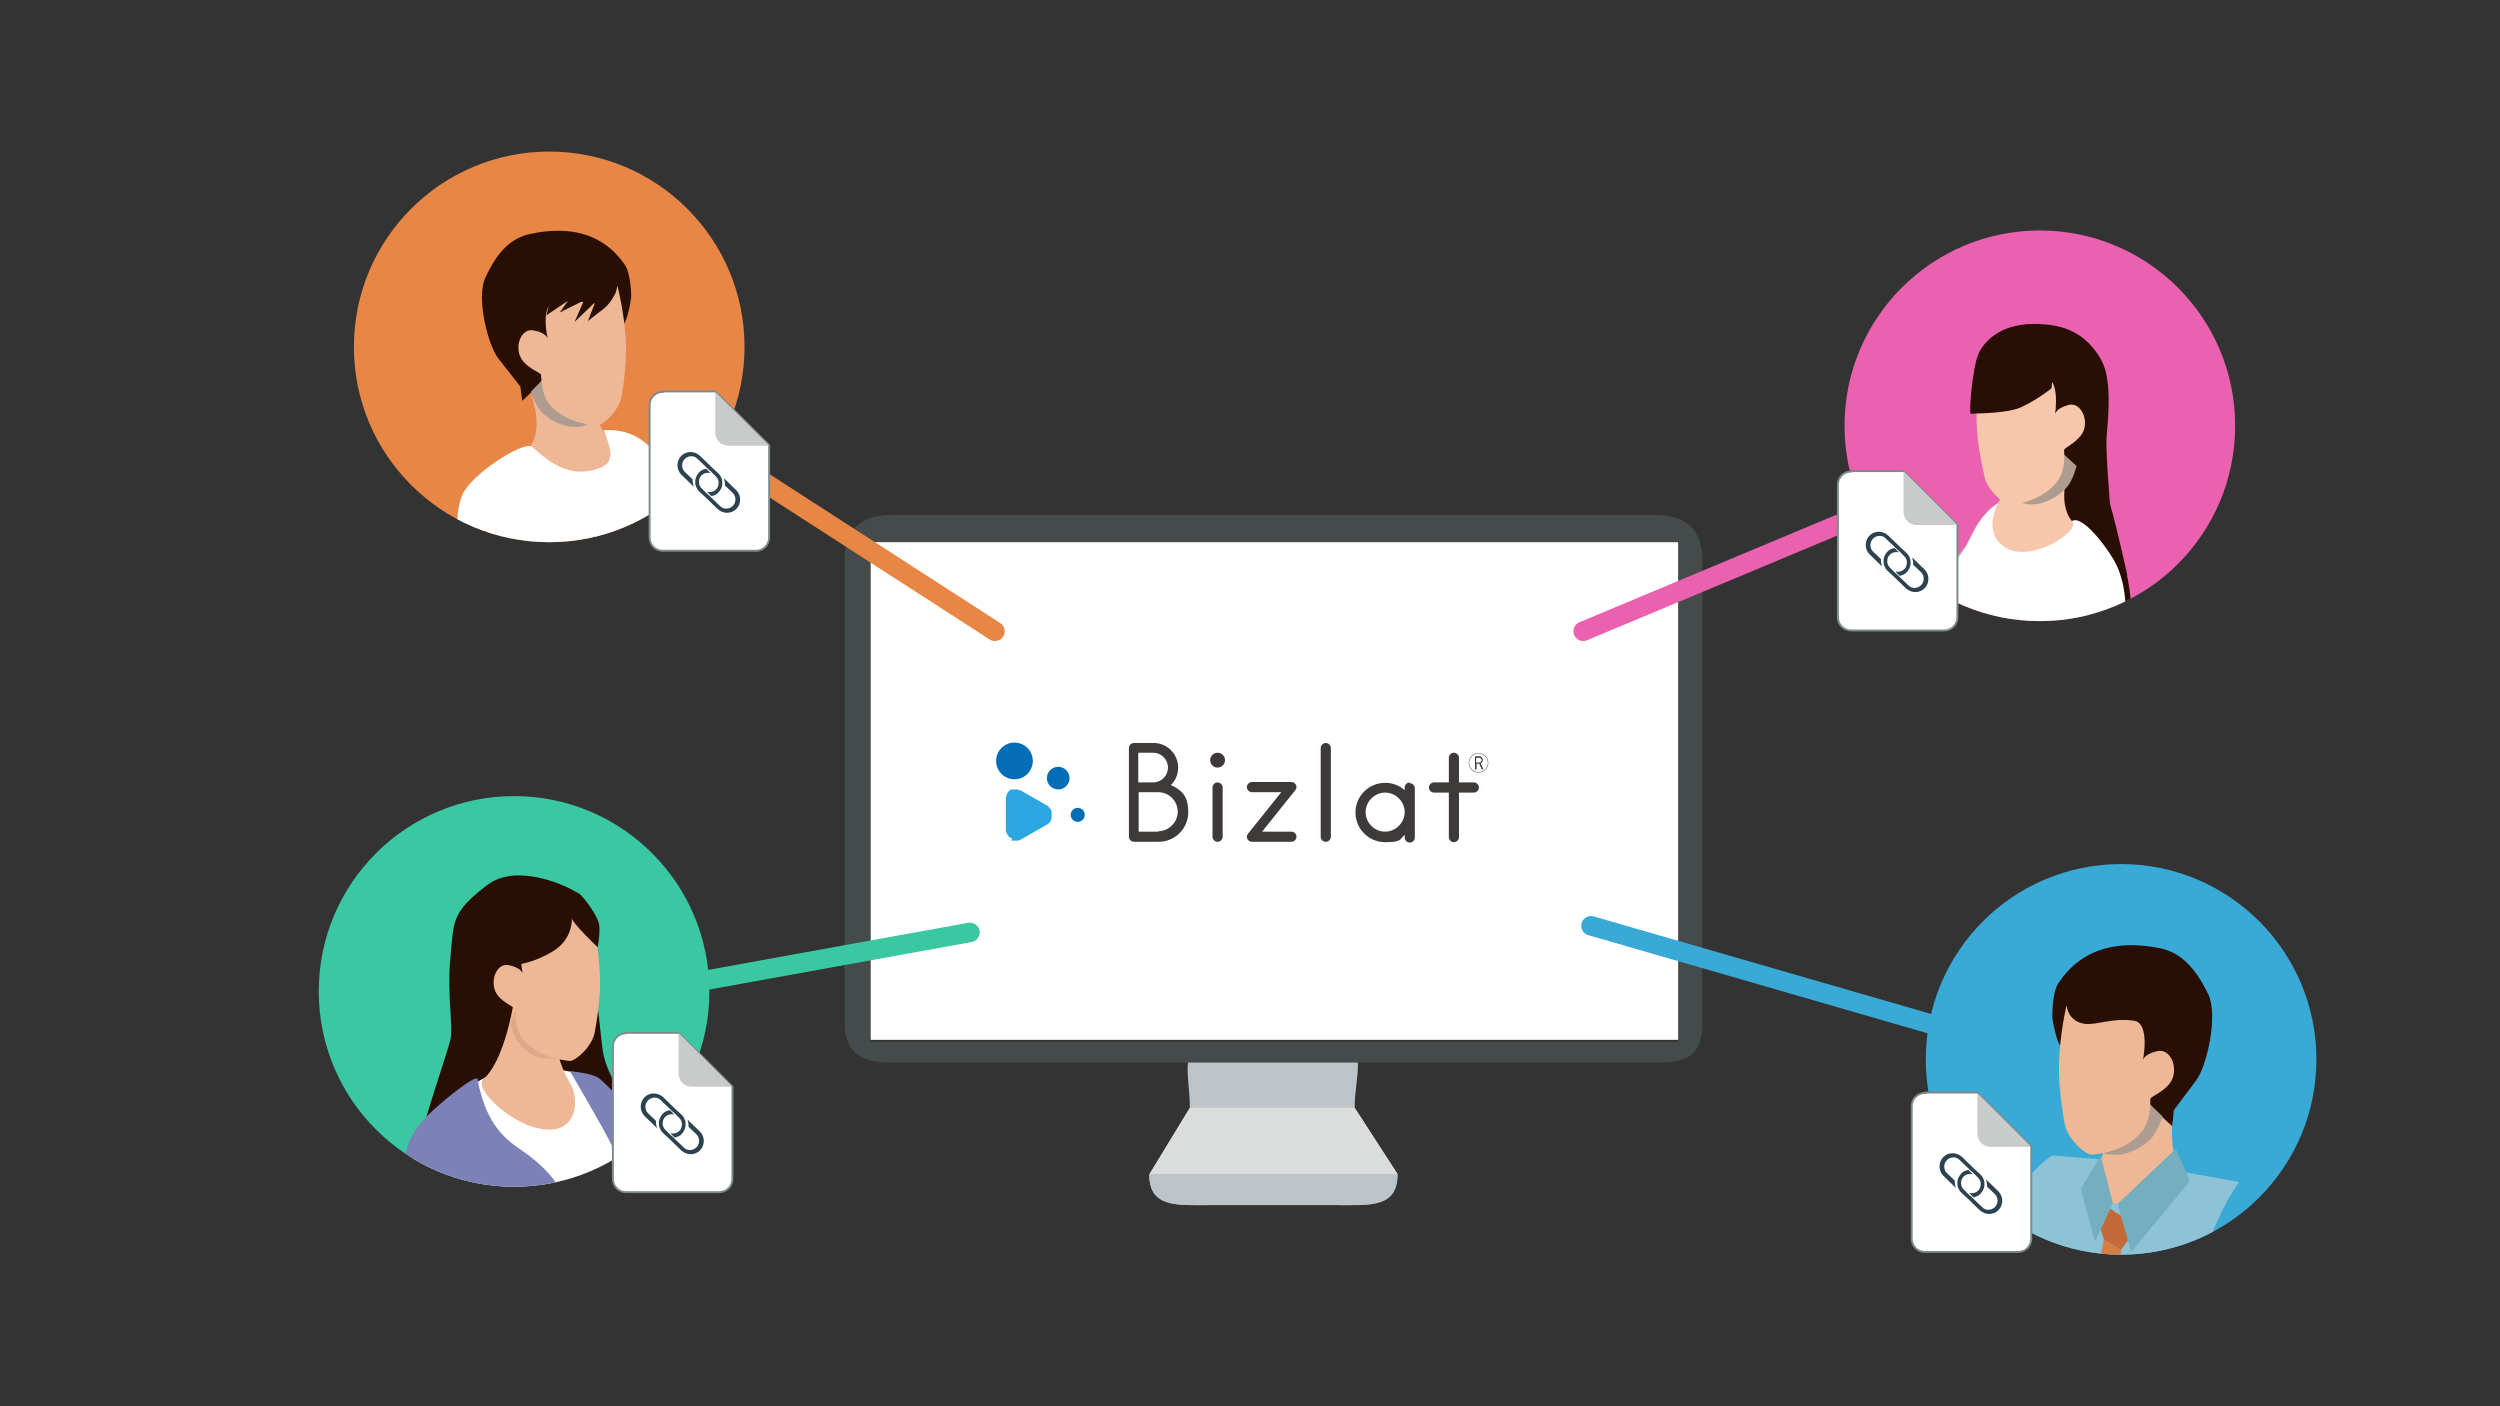 <?xml version="1.0" encoding="UTF-8"?>
<svg id="_レイヤー_1" data-name="レイヤー_1" xmlns="http://www.w3.org/2000/svg" version="1.1" xmlns:xlink="http://www.w3.org/1999/xlink" viewBox="0 0 640 360">
  <rect x="0" y="0" width="640" height="360" fill="#333333" stroke="none"/>
  <!-- Generator: Adobe Illustrator 29.1.0, SVG Export Plug-In . SVG Version: 2.1.0 Build 142)  -->
  <defs>
    <style>
      .st0 {
        fill: #7c81b7;
      }

      .st1 {
        fill: #c9caca;
      }

      .st2 {
        fill: #dfa889;
      }

      .st3 {
        fill: #39a9d6;
      }

      .st4 {
        fill: #3e3a39;
      }

      .st5 {
        stroke: #7e8a89;
        stroke-width: .5px;
      }

      .st5, .st6, .st7, .st8, .st9 {
        stroke-miterlimit: 10;
      }

      .st5, .st10 {
        fill: #fff;
      }

      .st11 {
        fill: #2d424f;
      }

      .st6 {
        stroke: #e88645;
      }

      .st6, .st12, .st7, .st8, .st9 {
        fill: none;
      }

      .st6, .st7, .st8, .st9 {
        stroke-linecap: round;
        stroke-width: 5px;
      }

      .st13 {
        fill: #bdc3c6;
      }

      .st14 {
        fill: #c26b39;
      }

      .st15 {
        fill: #ae9c90;
      }

      .st16 {
        fill: #eeb896;
      }

      .st7 {
        stroke: #39a9d6;
      }

      .st17 {
        clip-path: url(#clippath-1);
      }

      .st18 {
        fill: #d57f45;
      }

      .st8 {
        stroke: #39c8a1;
      }

      .st19 {
        fill: #2ca6e0;
      }

      .st20 {
        clip-path: url(#clippath-3);
      }

      .st9 {
        stroke: #e961af;
      }

      .st21 {
        fill: #dbdcdc;
      }

      .st22 {
        fill: #f7c6ab;
      }

      .st23 {
        fill: #aaa39f;
      }

      .st24 {
        fill: #8ec2d5;
      }

      .st25 {
        fill: #454b4b;
      }

      .st26 {
        fill: #036eb7;
      }

      .st27 {
        clip-path: url(#clippath-2);
      }

      .st28 {
        fill: #290e04;
      }

      .st29 {
        fill: #75afbf;
      }

      .st30 {
        clip-path: url(#clippath);
      }

      .st31 {
        fill: #39c8a1;
      }

      .st32 {
        fill: #e88645;
      }

      .st33 {
        fill: #e961af;
      }
    </style>
    <clipPath id="clippath">
      <circle class="st12" cx="131.6" cy="253.8" r="50"/>
    </clipPath>
    <clipPath id="clippath-1">
      <circle class="st12" cx="543" cy="271.2" r="50"/>
    </clipPath>
    <clipPath id="clippath-2">
      <circle class="st12" cx="522.2" cy="109" r="50"/>
    </clipPath>
    <clipPath id="clippath-3">
      <circle class="st12" cx="140.6" cy="88.8" r="50"/>
    </clipPath>
  </defs>
  <path class="st13" d="M341.9,308.5h-31.8c-8.7,0-15.9.8-15.9-7.9l10.4-17c0-8.7-3.2-15.9,5.5-15.9h31.8c8.7,0,4.9,7.1,4.9,15.9l11,17c0,8.7-7.1,7.9-15.9,7.9Z"/>
  <polygon class="st21" points="294.3 300.6 304.6 283.6 346.8 283.6 357.8 300.6 294.3 300.6"/>
  <path class="st13" d="M341.9,308.5h-31.8c-8.7,0-15.9.8-15.9-7.9h63.5c0,8.7-7.1,7.9-15.9,7.9Z"/>
  <path class="st25" d="M429.6,138.8s0,127.9,0,127.9c0,0-206.7,0-206.7,0,0,0,0-127.9,0-127.9h206.7ZM421.7,131.8h-193.5c-7.7,0-12,3.8-12,11.5v118.3c0,7.7,4,10.4,11.7,10.4h197.3c7.7,0,10.6-2.8,10.6-10.4v-118.3c0-7.7-4.3-11.5-12-11.5h-2.2Z"/>
  <rect class="st10" x="222.9" y="138.8" width="206.7" height="127.4"/>
  <g>
    <g>
      <circle class="st26" cx="270.9" cy="199.2" r="2.9"/>
      <circle class="st26" cx="259.7" cy="194.8" r="4.7"/>
      <circle class="st26" cx="275.9" cy="208.6" r="1.8"/>
      <path class="st19" d="M258.9,215.2c0,0,.2,0,.2,0,0,0,0,0,.1,0,.1,0,.2,0,.3,0,0,0,0,0,0,0,.1,0,.2,0,.3,0,0,0,0,0,.1,0,0,0,.2,0,.3,0,0,0,0,0,0,0,.1,0,.2,0,.4,0,0,0,0,0,0,0,.1,0,.2,0,.3-.1,0,0,0,0,0,0,0,0,.2,0,.3-.1,0,0,0,0,0,0h0s6.8-3.9,6.8-3.9h0s0,0,0,0c0,0,.2-.1.3-.2,0,0,0,0,0,0,.2-.1.4-.3.5-.5,0,0,0,0,0,0,0,0,.1-.1.2-.2,0,0,0,0,0,0,0,0,.1-.2.1-.3,0,0,0,0,0,0,0-.1,0-.2.1-.3,0,0,0,0,0-.1,0,0,0-.2,0-.3,0,0,0,0,0-.1,0-.1,0-.2,0-.4,0,0,0,0,0,0,0,0,0,0,0,0h0s0,0,0,0c0-.1,0-.2,0-.4,0,0,0,0,0-.1,0,0,0-.2,0-.3,0,0,0,0,0-.1,0-.1,0-.2-.1-.3,0,0,0,0,0,0,0,0,0-.2-.1-.3,0,0,0,0,0,0,0,0,0-.1-.2-.2,0,0,0,0,0,0,0,0-.2-.2-.2-.3,0,0,0,0,0,0,0,0-.2-.1-.2-.2,0,0,0,0,0,0,0,0-.2-.1-.2-.2,0,0,0,0,0,0h0s-6.8-3.9-6.8-3.9h0s0,0,0,0c0,0-.2,0-.3-.1,0,0,0,0,0,0-.2,0-.5-.2-.7-.2,0,0,0,0,0,0,0,0-.2,0-.3,0,0,0,0,0-.1,0-.1,0-.2,0-.3,0,0,0,0,0,0,0-.1,0-.2,0-.3,0,0,0,0,0-.1,0,0,0-.2,0-.2,0,0,0,0,0-.1,0,0,0-.2,0-.3.1,0,0,0,0,0,0-.1,0-.2.1-.3.2,0,0,0,0,0,0,0,0-.1.1-.2.2,0,0,0,0,0,0,0,0-.2.2-.2.3,0,0,0,0,0,0,0,0-.1.2-.2.3,0,0,0,0,0,0,0,0,0,.2-.1.3,0,0,0,0,0,0,0,.2-.2.5-.2.7,0,0,0,0,0,0,0,.1,0,.2,0,.3,0,0,0,0,0,0h0v7.7h0s0,0,0,0c0,.1,0,.2,0,.3,0,0,0,0,0,0,0,.2,0,.5.2.7,0,0,0,0,0,0,0,0,0,.2.1.3,0,0,0,0,0,0,.1.2.3.4.4.6,0,0,0,0,0,0,0,0,.1.1.2.2,0,0,0,0,0,0,0,0,.2.1.3.2,0,0,0,0,0,0,.1,0,.2.1.3.1,0,0,0,0,.1,0Z"/>
    </g>
    <g>
      <g>
        <path class="st4" d="M299.7,201c1.2-1.1,1.9-2.7,1.9-4.5,0-3.5-2.8-6.3-6.3-6.3h-5c-.7,0-1.3.6-1.3,1.3v22.7c0,.7.6,1.3,1.3,1.3h6.3c4.2,0,7.6-3.4,7.6-7.6s-1.8-5.7-4.4-6.9ZM299,196.5c0,2.1-1.7,3.8-3.8,3.8h-3.8v-7.6h3.8c2.1,0,3.8,1.7,3.8,3.8ZM296.5,212.9h-5v-10.1h5c2.8,0,5,2.3,5,5s-2.3,5-5,5Z"/>
        <path class="st4" d="M360.9,200.3c-.7,0-1.3.6-1.3,1.3v.7c-1.3-1.2-3.1-1.9-5-1.9-4.2,0-7.6,3.4-7.6,7.6s3.4,7.6,7.6,7.6,3.7-.7,5-1.9v.7c0,.7.6,1.3,1.3,1.3s1.3-.6,1.3-1.3v-12.6c0-.7-.6-1.3-1.3-1.3ZM354.6,212.9c-2.8,0-5-2.3-5-5s2.3-5,5-5,5,2.3,5,5-2.3,5-5,5Z"/>
        <path class="st4" d="M339.4,190.2c-.7,0-1.3.6-1.3,1.3v22.7c0,.7.6,1.3,1.3,1.3s1.3-.6,1.3-1.3v-22.7c0-.7-.6-1.3-1.3-1.3Z"/>
        <path class="st4" d="M377.3,200.3h-3.8v-6.3c0-.7-.6-1.3-1.3-1.3s-1.3.6-1.3,1.3v6.3h-3.8c-.7,0-1.3.6-1.3,1.3s.6,1.3,1.3,1.3h3.8v11.4c0,.7.6,1.3,1.3,1.3s1.3-.6,1.3-1.3v-11.4h3.8c.7,0,1.3-.6,1.3-1.3s-.6-1.3-1.3-1.3Z"/>
        <path class="st4" d="M330.6,212.9h-7.5l8.4-10.5c.2-.2.4-.5.4-.9,0-.7-.6-1.3-1.3-1.3h-10.1c-.7,0-1.3.6-1.3,1.3s.6,1.3,1.3,1.3h7.5l-8.4,10.5c-.2.2-.4.5-.4.9,0,.7.6,1.3,1.3,1.3h10.1c.7,0,1.3-.6,1.3-1.3s-.6-1.3-1.3-1.3Z"/>
        <g>
          <circle class="st4" cx="311.7" cy="194.6" r="1.9"/>
          <path class="st4" d="M311.7,200.3c-.7,0-1.3.6-1.3,1.3v12.6c0,.7.6,1.3,1.3,1.3s1.3-.6,1.3-1.3v-12.6c0-.7-.6-1.3-1.3-1.3Z"/>
        </g>
      </g>
      <path class="st4" d="M379,195.4c.4-.1.6-.5.6-.9s-.4-.9-.9-.9h-.9c0,0-.2,0-.2.2v3c0,0,0,.2.2.2s.2,0,.2-.2v-1.3h.7l.6,1.4h0c0,0,0,.1.2.1s.2,0,.2-.2,0,0,0,0l-.6-1.3ZM377.9,194h.8c.3,0,.6.3.6.6s-.3.6-.6.6h-.8v-1.2Z"/>
      <path class="st4" d="M378.5,197.8c-1.4,0-2.5-1.1-2.5-2.5s1.1-2.5,2.5-2.5,2.5,1.1,2.5,2.5-1.1,2.5-2.5,2.5ZM378.5,192.9c-1.3,0-2.4,1.1-2.4,2.4s1.1,2.4,2.4,2.4,2.4-1.1,2.4-2.4-1.1-2.4-2.4-2.4Z"/>
    </g>
  </g>
  <line class="st6" x1="148.1" y1="92.8" x2="254.7" y2="161.6"/>
  <line class="st7" x1="407.3" y1="237" x2="541.8" y2="275.9"/>
  <line class="st9" x1="512.4" y1="116.8" x2="405.3" y2="161.6"/>
  <line class="st8" x1="142.8" y1="257.8" x2="248.3" y2="238.7"/>
  <circle class="st31" cx="131.6" cy="253.8" r="50"/>
  <g class="st30">
    <g>
      <path class="st28" d="M124.8,226.5c-9.2,7.1-8.6,9-9.5,18.7-.9,9.7.8,17.7,0,20.9-1.7,7-10.5,29.5-8.6,36.1,2,6.5,25.8,13,33.2,9.1s18.4-5.4,23.7-14.8c5.3-9.4-7.9-15.8-9.4-28.3-1.5-12.5-3.8-37.7-6.4-39.6s-15.7-7.8-23.1-2Z"/>
      <g>
        <path class="st10" d="M130.6,272.9c-2.9.6-14.7,7.4-16.8,9.8s-9.7,10-7.8,21.1c2.1,12,13,19.2,14.4,33.2,1.5,14.6,1.5,29.4,1.5,29.4,0,0,17.6,5,26.6,3,10.7-2.4,12-7.8,12-7.8,0,0,2.7-8.5,3.2-41.7,0,0,.3-5,1.7-7.6,3.8-6.9,2.5-15.8-3.4-24.1s-6.4-10.6-9.9-12.3-18.6-3.5-21.5-2.9Z"/>
        <path class="st0" d="M122.2,276c2.5,14,9.1,16.7,13.2,19.8s9.9,8.8,10.5,15.8c.2,2.7-1.6,31.6-1.4,35.7s-.5,29.1-.5,29.1c0,0-25.8-2.6-26.9-5.9-1.1-3.4,2.2-19.1.7-33.4-.5-4.6-14.2-27.7-14.4-32.9-.4-9.9,1.3-12.9,4.4-16.8s14.1-12.5,14.3-11.2Z"/>
        <path class="st0" d="M145.9,274.2s8.1,13.8,10.3,18.2c5,9.9,2.7,16.2,2.5,19.3-.3,4.9-3.9,34.3-3.7,36.9.4,4.8-.5,25.2-.5,25.2,0,0,10.9-7.1,11-10.4s-.8-2.2-1.3-7.2c-.5-5.3.2-34.3,2-39.3,1.6-4.3,6.3-12.1,1.2-22-4.5-8.8-9.9-15.5-14.1-18.9-1.7-1.3-7.5-1.8-7.5-1.8Z"/>
      </g>
      <g>
        <path class="st16" d="M131.3,257.7s-2.3,14.1-7.6,18.6c-2.7,2.2,8,12.9,17,12.9,6.9,0,7.7-7.7,5.3-11.8-6.3-10.7-3.2-19.6-3.2-19.6h-11.5Z"/>
        <path class="st2" d="M132,258.3l11.3,12.9s-1.8,0-4.8-.4c-2.4-.4-4.1-1.9-5.7-3.8-1.5-1.8-2.1-5-2.1-5l1.3-3.7Z"/>
        <path class="st16" d="M151.8,236.4s1.6,6.5,1.8,13.7c.2,5.8-1,12.2-1.3,13.9-.6,4-5.1,7.7-6.4,7.6-5.7-.5-9.9-2.9-12.1-5.7-2.1-2.8-1.8-6.9-1.9-7.5,0-.6-4.2-2-5.2-4.9-1.1-3,.6-7.1,3.7-6.4s3.4,2.1,3.4,2.1c0,0-1.8-8.8,2.1-9.3,5.3-.7,7-6.7,9.8-7.1,4-.5,6.1,3.6,6.1,3.6Z"/>
        <path class="st28" d="M146.4,235.2s.3,5.2-4.8,8.3-9.1,3.4-9.1,3.4c0,0-1.3-6.1,0-9.2s11.6-8.7,11.6-8.7c0,0,2.6-1.5,4.2-.2s4.5,5.6,5,7.5-.3,6.2-.3,6.2c0,0-6.4-6.1-6.6-7.4Z"/>
      </g>
    </g>
  </g>
  <circle class="st3" cx="543" cy="271.2" r="50"/>
  <g class="st17">
    <g>
      <path class="st24" d="M543.3,297.2l29.9,5.4s-7.1,9.7-9.2,21.7c-2.3,12.9,16.9,12.4,17.4,16.7,1.9,15.7-12.7,69.6-12.7,69.6,0,0-31.5-.5-41.2-2.7-11.5-2.6-16.6-9.2-16.6-9.2,0,0-5.5-18.3-5.6-61.5,0-27.8,20-41.4,20-41.4l17.9,1.4Z"/>
      <g>
        <path class="st16" d="M556.9,282s-3.2,13.8,2.6,18.6c2.9,2.4-8.6,14-18.4,14-7.4,0-8.3-8.3-5.7-12.7,6.8-11.6,3.5-21.2,3.5-21.2l18.1,1.3Z"/>
        <path class="st28" d="M556.5,284.2s2.6-3.5,5.7-7.6c2.8-3.7,5.7-16.7,3.1-22.1-3.6-7.5-7.7-10.9-12.6-11.8-16.9-3.3-23.3,5.5-25.7,8.9-1.8,2.6-1.6,9-1.6,9,0,0,1.2,7.9,2.8,7.6,1.9-.4,3.9-3,5.8-2.9,9.2.8,12,10,12.1,12,0,2.2,10,11,10,11l.4-4Z"/>
        <path class="st15" d="M550,282.3l-11.7,12.8s1.7.9,4.9.4c2.6-.4,5.9-2.2,7.7-4.3,1.6-1.9,2.7-5.4,2.7-5.4l-3.6-3.5Z"/>
        <path class="st16" d="M529,257.5s-1.7,7.1-1.9,14.8c-.2,6.2,1.1,13.1,1.4,15.1.7,4.3,5.5,8.3,7,8.2,6.2-.5,10.7-3.1,13-6.2,2.3-3.1,1.9-7.5,2-8.1,0-.6,4.5-2.1,5.7-5.3,1.2-3.2-.7-7.7-4-6.9-3.4.8-3.6,2.3-3.6,2.3,0,0,1.9-9.5-2.3-10.1-5.7-.8-9.5,1.2-12.6.8-4.3-.6-4.6-4.5-4.6-4.5Z"/>
      </g>
      <polygon class="st24" points="539.2 307.6 544 308.7 544.9 312.9 537.9 310.7 539.2 307.6"/>
      <g>
        <polygon class="st18" points="538.7 317.4 538.6 317.2 526.8 377.4 532.6 389.2 540.4 380.7 543 319.9 543 320 538.7 317.4"/>
        <polygon class="st14" points="543.2 311.3 541.3 310.2 540.4 309.5 538.9 308.7 536.7 311.7 537.8 314.8 538.6 317.2 538.7 317.4 543 320 543 319.9 543.7 319 545.2 317 543.2 311.3"/>
      </g>
      <polygon class="st29" points="557 294.1 560.6 302.4 545.6 320.5 542.1 308.2 557 294.1"/>
      <polygon class="st29" points="537.8 295.9 540.9 308 536.3 317.9 532.7 304.3 537.8 295.9"/>
    </g>
  </g>
  <circle class="st33" cx="522.2" cy="109" r="50"/>
  <g class="st27">
    <g>
      <path class="st28" d="M544.6,147.3c-1.5-7-5.1-21.8-4.5-17.7.6,4.2-1.2-13.2-.8-17.9s1.4-14.4-1.3-19.4c-3.8-6.9-9.2-8.7-13.9-9.2-10.1-1.1-14.9,3-17,6.3-1.6,2.5-1.8,7.2-1.8,7.2,0,0,.2,7.4,1.6,7s3.5-3,5.3-2.9c8.7.3,11.7,8.9,11.9,10.7.2,2.1,2.6,34.9,4.6,39.5s15,15,16.3,15.4,1.1-12-.5-19Z"/>
      <path class="st10" d="M514.4,138.6c-4-1.6,1.3-12.4-2.6-10-5.8,3.6-7.1,9.2-8.7,11.3s-7.5,10-8.1,12.9c-.6,2.9,0,14.4.2,17.6s1.7,9.6,1.6,12.3-3.8,10.6-3.4,13,34.9,16.9,34.1,13.4-1.4-13.1-.9-17.2,6.7-9.6,8.1-11.7c3.3-5,7.6-12.7,8.6-16.9,1.8-7.2.5-14.6-1.5-18.7s-9.3-13.8-11.7-10.9c-1.3,1.5-7.8,7.9-15.6,4.9Z"/>
      <path class="st23" d="M507,133.1c-2.1,2.8-3,6.3-5.2,9,0,0-2,2.8-2,2.8-1.3,1.9-2.7,3.8-3.9,5.7-1.2,1.9-1.3,4.4-1.1,6.6-.3-1.1-.2-2.3-.1-3.5.3-3.6,3.1-6.2,5-9,0,0,2-2.8,2-2.8,2.2-2.7,3.1-6.2,5.4-8.8h0Z"/>
      <g>
        <path class="st22" d="M529.8,119.8s-3.5,8.7.7,13.7c2.1,2.5-10.2,10.4-16.7,6.9-5.7-3-3.8-9.5-1.4-13.2,3.4-5.2,3-9.3,3-9.3l14.3,2Z"/>
        <path class="st15" d="M528,116.1l-10.4,12.6s1.6.8,4.6.2c2.4-.5,5.5-2.4,7.1-4.4,1.5-1.9,2.3-5.2,2.3-5.2l-3.5-3.2Z"/>
        <path class="st22" d="M507.2,93.8s-1.3,6.7-1.2,14c.1,5.8,1.6,12.3,2,14.1.8,4,5.6,7.6,6.9,7.4,5.8-.8,10-3.4,12-6.4s1.5-7.1,1.5-7.7,4.1-2.2,5.1-5.2c1-3.1-1-7.2-4.1-6.3-3.1.9-3.3,2.3-3.3,2.3,0,0,1.4-9-2.6-9.4-5.4-.5-8.9,1.5-11.8,1.3-4.1-.4-4.5-4-4.5-4Z"/>
        <path class="st28" d="M506.3,91.4c-1.2,3-2.1,11.4-1.9,14.5,6.2-.1,10.9-.6,13.1-1.7,4.1-1.9,7.7-4.8,7.7-4.8l.5-5.3s-18.1-5.6-19.3-2.7Z"/>
      </g>
    </g>
  </g>
  <circle class="st32" cx="140.6" cy="88.8" r="50"/>
  <g class="st20">
    <g>
      <path class="st16" d="M136,101.2s3.5,8.7-.7,13.7c-2.1,2.5,11.3,9,17.8,5.6,5.7-3,2.7-8.2.3-11.9-3.4-5.2-3-9.3-3-9.3l-14.3,2Z"/>
      <g>
        <path class="st28" d="M133.1,98.8s-2.5-3.2-5.5-7c-2.7-3.4-5.7-15.5-3.4-20.6,3.2-7.1,6.9-10.3,11.5-11.3,15.7-3.4,21.9,4.6,24.2,7.8,1.7,2.4,1.7,8.3,1.7,8.3,0,0-1,7.4-2.4,7.1s-3.7-2.7-5.4-2.5c-8.6.9-11,9.6-11,11.5,0,2.1-9.1,10.5-9.1,10.5l-.5-3.7Z"/>
        <path class="st15" d="M139.1,97l11.2,11.7s-1.5.9-4.5.5c-2.4-.3-5.6-1.9-7.3-3.9-1.6-1.7-2.6-5-2.6-5l3.3-3.4Z"/>
        <path class="st16" d="M158.1,73.3s1.7,6.6,2.1,13.7c.3,5.8-.7,12.3-1,14.1-.5,4-5,7.9-6.3,7.8-5.8-.4-10.1-2.7-12.3-5.5-2.2-2.8-2-7-2.1-7.5s-4.3-1.9-5.4-4.8c-1.2-3,.5-7.2,3.6-6.5,3.2.6,3.5,2.1,3.5,2.1,0,0-2-8.8,1.9-9.5,5.3-.9,8.9.9,11.7.4,4-.6,4.2-4.3,4.2-4.3Z"/>
        <path class="st28" d="M157.7,74.7s-1.1,2.7-3.1,4.3c-2.1,1.6-4.1,3.2-4.1,3.2l1.9-4.9-5.3,5.1,2.4-5.5-6.2,3.1,2.1-3-5.5,3.7,1.2-5.3,16.7-.8Z"/>
      </g>
      <path class="st10" d="M153.6,119.8c4.8-1.8,1.8-6.8,1-9.7,7.4-.4,11.3,3.5,13.2,6,1.9,2.5,5.3,11.7,7.2,17.9s2.5,20.4,2.2,24.2.2,14.2,1,17.4c1.1,4.6,3.7,11.1,3.3,14s-44.4,18.3-43.5,14.2c1-4.3-2.6-14.5-4-19.2-1.4-4.6-3.8-10.9-5.2-13.7-3.1-6.5-8.4-16.6-9.6-21.6-2.1-8.6-3.1-17.1-.9-22.5s15.6-13.8,17.7-12.5,8.3,9.1,17.6,5.5Z"/>
    </g>
  </g>
  <g>
    <g>
      <path class="st5" d="M169.7,100.3c-1.9,0-3.4,1.5-3.4,3.4v33.9c0,1.9,1.5,3.4,3.4,3.4h23.8c1.9,0,3.4-1.5,3.4-3.4v-23.6l-13.8-13.8h-13.4Z"/>
      <path class="st1" d="M186.5,114.1h10.4l-13.8-13.8v10.4c0,1.9,1.5,3.4,3.4,3.4Z"/>
    </g>
    <g>
      <path class="st11" d="M185.4,124.1l2.2,2.1c.9.9.9,2.4,0,3.3s-2.4,1-3.3,0l-2.2-2.1-.3-.3-.3-.3-.6-.5-.9-.9-.4-.4c-.3-.3-.5-.7-.6-1-.2-.8,0-1.7.6-2.3s1.5-.8,2.3-.6l-1.1-1.1c-.7.1-1.4.4-1.9,1s-.8,1.2-.9,1.9c0,.1,0,.3,0,.4,0,.2,0,.3,0,.5,0,.3.1.6.2.8.2.4.4.9.8,1.2l.4.4,1.1,1,3.2,3.1c1.4,1.3,3.5,1.3,4.8,0s1.3-3.5,0-4.8l-3.2-3.1c.2.6.3,1.2.3,1.8Z"/>
      <path class="st11" d="M177.5,122.9l-2.2-2.1c-.9-.9-.9-2.4,0-3.3s2.4-1,3.3,0l2.2,2.1.3.3.3.3.6.5.9.9.4.4c.3.3.5.7.6,1,.2.8,0,1.7-.6,2.3s-1.5.8-2.3.6l1.1,1.1c.7-.1,1.4-.4,1.9-1s.8-1.2.9-1.9c0-.1,0-.3,0-.4,0-.2,0-.3,0-.5,0-.3-.1-.6-.2-.8-.2-.4-.4-.9-.8-1.2l-.4-.4-1.1-1-3.2-3.1c-1.4-1.3-3.5-1.3-4.8,0s-1.3,3.5,0,4.8l3.2,3.1c-.2-.6-.3-1.2-.3-1.8Z"/>
    </g>
  </g>
  <g>
    <g>
      <path class="st5" d="M473.9,120.7c-1.9,0-3.4,1.5-3.4,3.4v33.9c0,1.9,1.5,3.4,3.4,3.4h23.8c1.9,0,3.4-1.5,3.4-3.4v-23.6l-13.8-13.8h-13.4Z"/>
      <path class="st1" d="M490.7,134.4h10.4l-13.8-13.8v10.4c0,1.9,1.5,3.4,3.4,3.4Z"/>
    </g>
    <g>
      <path class="st11" d="M489.6,144.4l2.2,2.1c.9.9.9,2.4,0,3.3s-2.4,1-3.3,0l-2.2-2.1-.3-.3-.3-.3-.6-.5-.9-.9-.4-.4c-.3-.3-.5-.7-.6-1-.2-.8,0-1.7.6-2.3s1.5-.8,2.3-.6l-1.1-1.1c-.7.1-1.4.4-1.9,1s-.8,1.2-.9,1.9c0,.1,0,.3,0,.4,0,.2,0,.3,0,.5,0,.3.1.6.2.8.2.4.4.9.8,1.2l.4.4,1.1,1,3.2,3.1c1.4,1.3,3.5,1.3,4.8,0s1.3-3.5,0-4.8l-3.2-3.1c.2.6.3,1.2.3,1.8Z"/>
      <path class="st11" d="M481.7,143.3l-2.2-2.1c-.9-.9-.9-2.4,0-3.3s2.4-1,3.3,0l2.2,2.1.3.3.3.3.6.5.9.9.4.4c.3.3.5.7.6,1,.2.8,0,1.7-.6,2.3s-1.5.8-2.3.6l1.1,1.1c.7-.1,1.4-.4,1.9-1s.8-1.2.9-1.9c0-.1,0-.3,0-.4,0-.2,0-.3,0-.5,0-.3-.1-.6-.2-.8-.2-.4-.4-.9-.8-1.2l-.4-.4-1.1-1-3.2-3.1c-1.4-1.3-3.5-1.3-4.8,0s-1.3,3.5,0,4.8l3.2,3.1c-.2-.6-.3-1.2-.3-1.8Z"/>
    </g>
  </g>
  <g>
    <g>
      <path class="st5" d="M492.8,279.8c-1.9,0-3.4,1.5-3.4,3.4v33.9c0,1.9,1.5,3.4,3.4,3.4h23.8c1.9,0,3.4-1.5,3.4-3.4v-23.6l-13.8-13.8h-13.4Z"/>
      <path class="st1" d="M509.6,293.6h10.4l-13.8-13.8v10.4c0,1.9,1.5,3.4,3.4,3.4Z"/>
    </g>
    <g>
      <path class="st11" d="M508.5,303.6l2.2,2.1c.9.9.9,2.4,0,3.3s-2.4,1-3.3,0l-2.2-2.1-.3-.3-.3-.3-.6-.5-.9-.9-.4-.4c-.3-.3-.5-.7-.6-1-.2-.8,0-1.7.6-2.3s1.5-.8,2.3-.6l-1.1-1.1c-.7.1-1.4.4-1.9,1s-.8,1.2-.9,1.9c0,.1,0,.3,0,.4,0,.2,0,.3,0,.5,0,.3.1.6.2.8.2.4.4.9.8,1.2l.4.4,1.1,1,3.2,3.1c1.4,1.3,3.5,1.3,4.8,0s1.3-3.5,0-4.8l-3.2-3.1c.2.6.3,1.2.3,1.8Z"/>
      <path class="st11" d="M500.6,302.4l-2.2-2.1c-.9-.9-.9-2.4,0-3.3s2.4-1,3.3,0l2.2,2.1.3.3.3.3.6.5.9.9.4.4c.3.3.5.7.6,1,.2.8,0,1.7-.6,2.3s-1.5.8-2.3.6l1.1,1.1c.7-.1,1.4-.4,1.9-1s.8-1.2.9-1.9c0-.1,0-.3,0-.4,0-.2,0-.3,0-.5,0-.3-.1-.6-.2-.8-.2-.4-.4-.9-.8-1.2l-.4-.4-1.1-1-3.2-3.1c-1.4-1.3-3.5-1.3-4.8,0s-1.3,3.5,0,4.8l3.2,3.1c-.2-.6-.3-1.2-.3-1.8Z"/>
    </g>
  </g>
  <g>
    <g>
      <path class="st5" d="M160.3,264.5c-1.9,0-3.4,1.5-3.4,3.4v33.9c0,1.9,1.5,3.4,3.4,3.4h23.8c1.9,0,3.4-1.5,3.4-3.4v-23.6l-13.8-13.8h-13.4Z"/>
      <path class="st1" d="M177.1,278.2h10.4l-13.8-13.8v10.4c0,1.9,1.5,3.4,3.4,3.4Z"/>
    </g>
    <g>
      <path class="st11" d="M176.1,288.3l2.2,2.1c.9.9.9,2.4,0,3.3s-2.4,1-3.3,0l-2.2-2.1-.3-.3-.3-.3-.6-.5-.9-.9-.4-.4c-.3-.3-.5-.7-.6-1-.2-.8,0-1.7.6-2.3s1.5-.8,2.3-.6l-1.1-1.1c-.7.1-1.4.4-1.9,1s-.8,1.2-.9,1.9c0,.1,0,.3,0,.4,0,.2,0,.3,0,.5,0,.3.1.6.2.8.2.4.4.9.8,1.2l.4.4,1.1,1,3.2,3.1c1.4,1.3,3.5,1.3,4.8,0s1.3-3.5,0-4.8l-3.2-3.1c.2.6.3,1.2.3,1.8Z"/>
      <path class="st11" d="M168.1,287.1l-2.2-2.1c-.9-.9-.9-2.4,0-3.3s2.4-1,3.3,0l2.2,2.1.3.3.3.3.6.5.9.9.4.4c.3.3.5.7.6,1,.2.8,0,1.7-.6,2.3s-1.5.8-2.3.6l1.1,1.1c.7-.1,1.4-.4,1.9-1s.8-1.2.9-1.9c0-.1,0-.3,0-.4,0-.2,0-.3,0-.5,0-.3-.1-.6-.2-.8-.2-.4-.4-.9-.8-1.2l-.4-.4-1.1-1-3.2-3.1c-1.4-1.3-3.5-1.3-4.8,0s-1.3,3.5,0,4.8l3.2,3.1c-.2-.6-.3-1.2-.3-1.8Z"/>
    </g>
  </g>
</svg>
